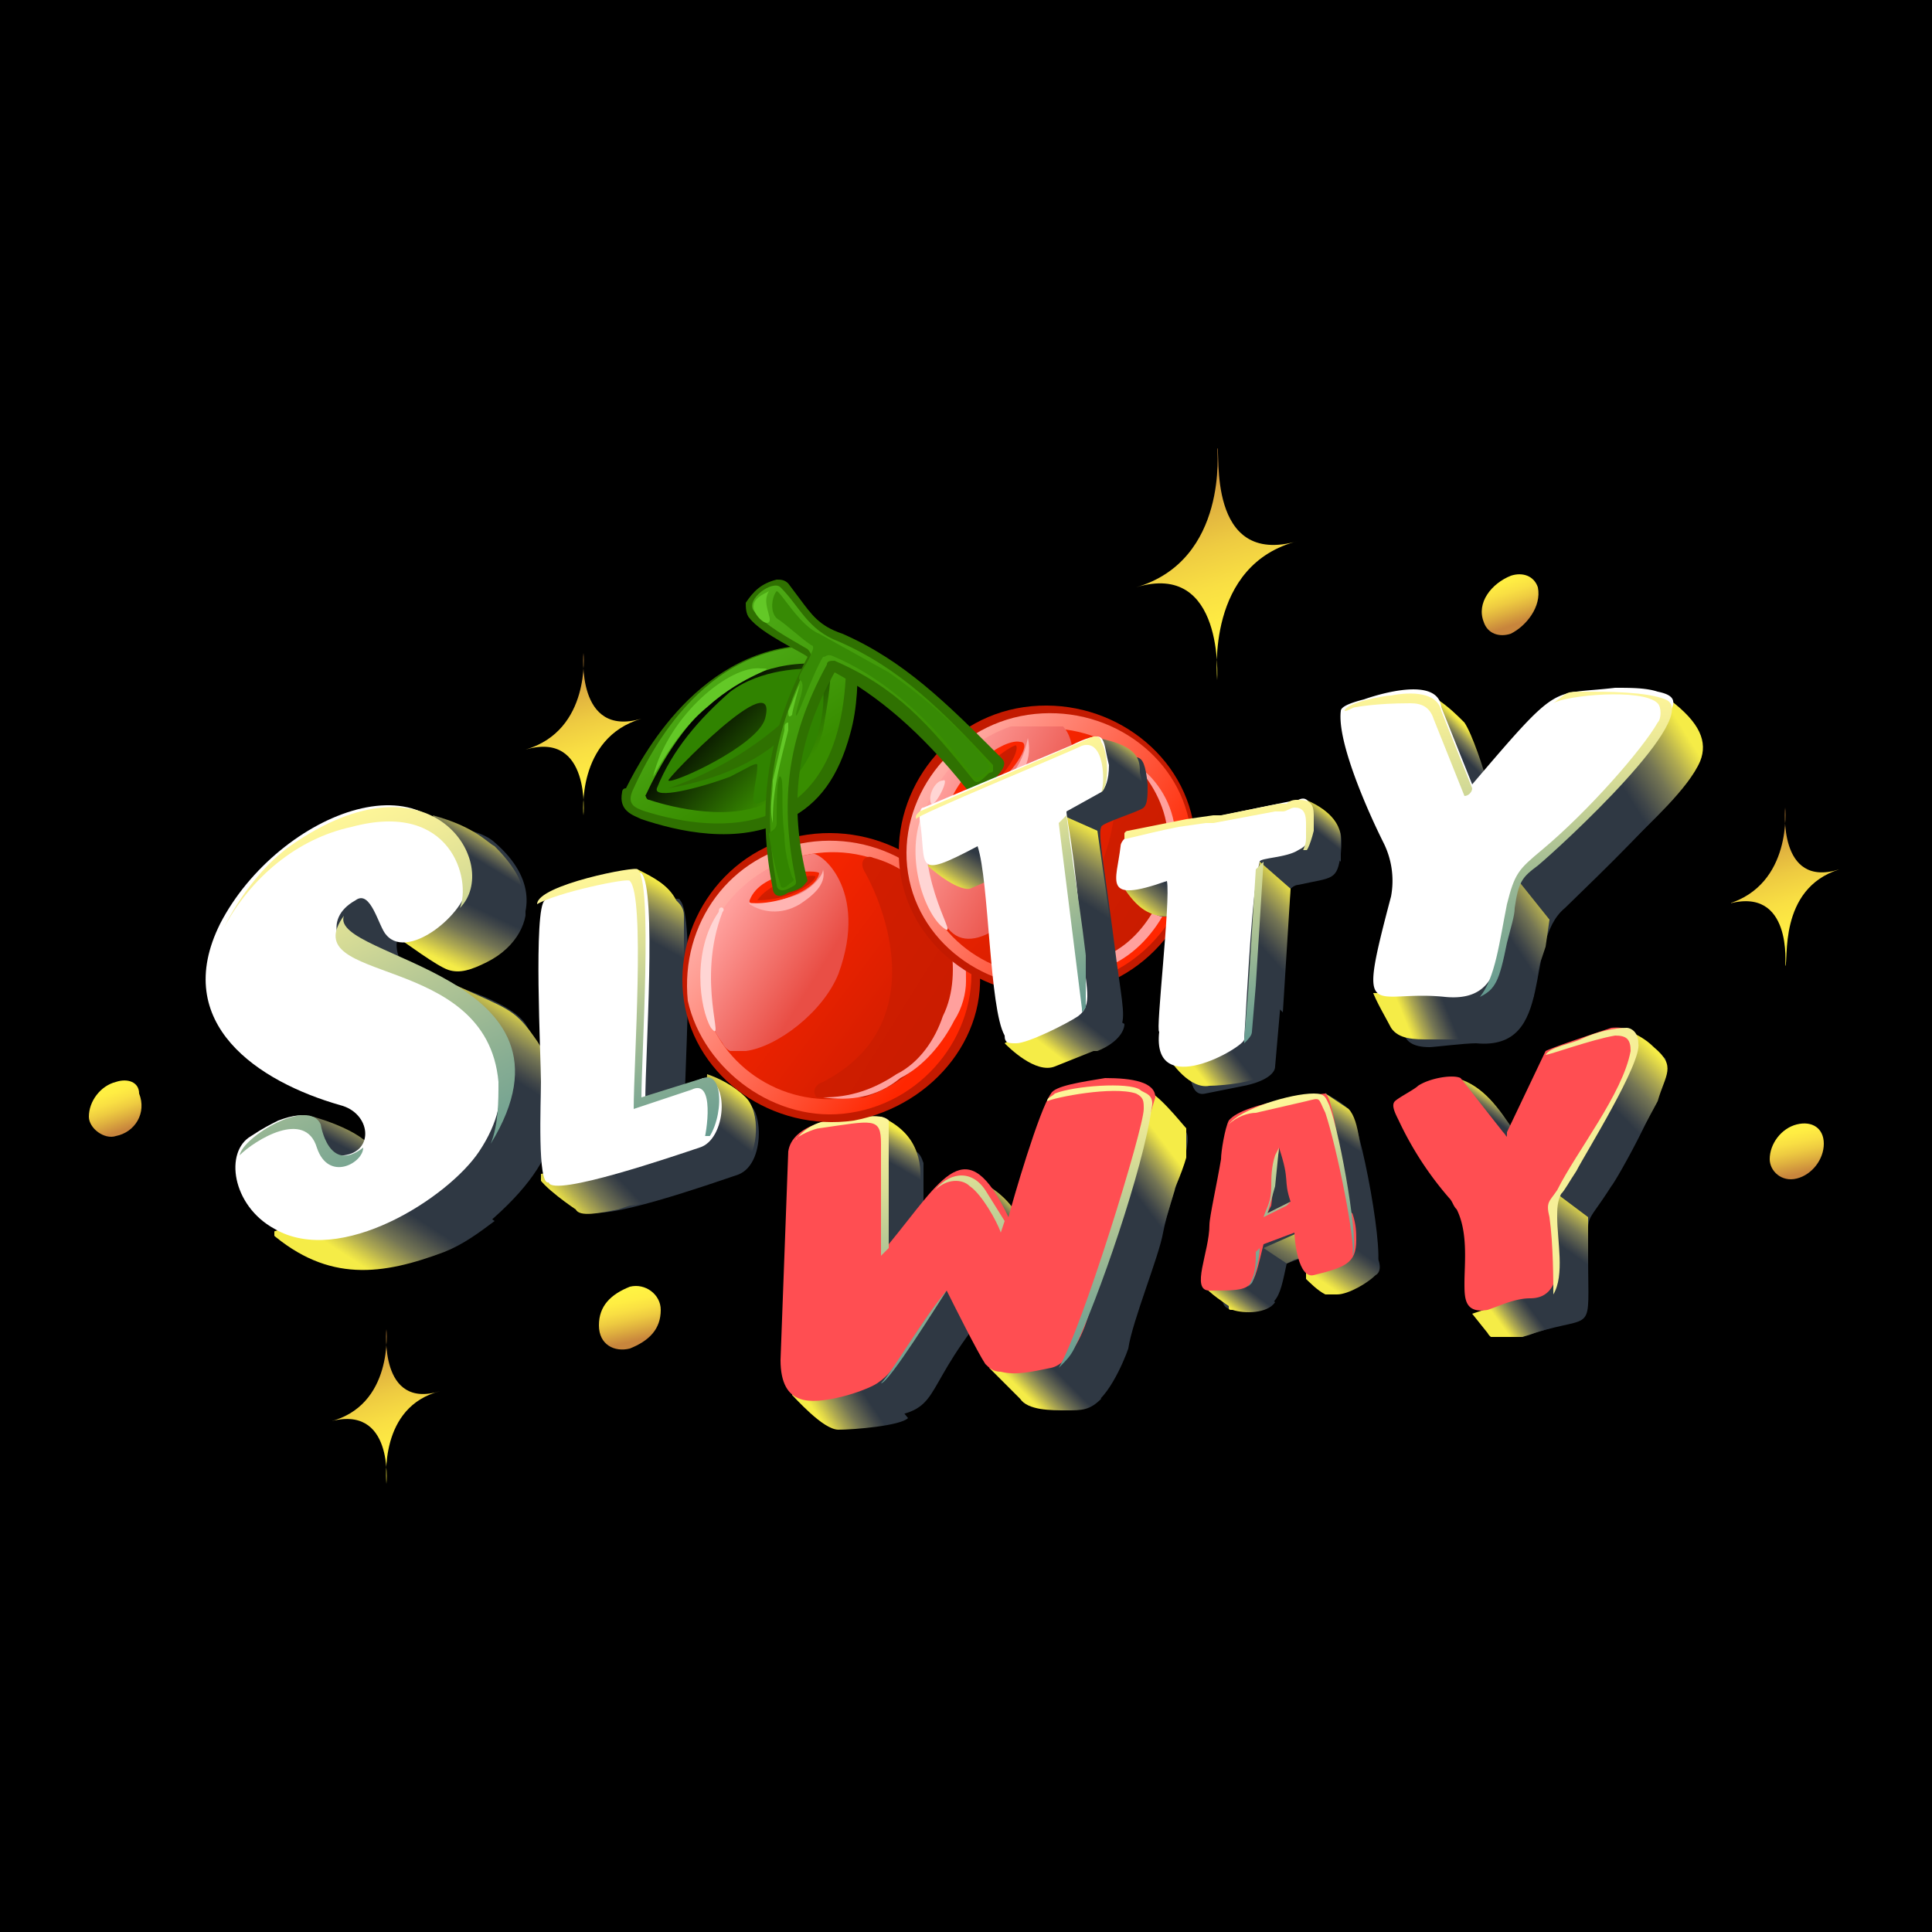 <svg xmlns="http://www.w3.org/2000/svg" xmlns:xlink="http://www.w3.org/1999/xlink" viewBox="0 0 50 50" xmlns:v="https://znaki.fm"><clipPath id="A"><path d="m15.1 16.9s-.2 2.2 1.5 1.7c-1.7.5-1.5 2.5-1.5 2.5s.2-2.2-1.5-1.7c1.7-.5 1.5-2.5 1.5-2.5"/></clipPath><linearGradient id="B" gradientUnits="userSpaceOnUse"><stop offset="0" stop-color="#fff343"/><stop offset=".19" stop-color="#ffed43"/><stop offset=".38" stop-color="#f9df43"/><stop offset=".56" stop-color="#eecb41"/><stop offset=".74" stop-color="#dfb03f"/><stop offset=".92" stop-color="#cf923d"/><stop offset="1" stop-color="#c8853c"/></linearGradient><linearGradient id="C" x1="15.674" x2="14.55" xlink:href="#B" y1="20.869" y2="16.934"/><clipPath id="D"><path d="m8.1 28.9s1.5.4 1.6 1c0 0-.7.6-1.2.3-.6-.4-.4-1.3-.4-1.3"/></clipPath><linearGradient id="E" gradientUnits="userSpaceOnUse"><stop offset="0" stop-color="#f5ec47"/><stop offset=".11" stop-color="#ded549"/><stop offset=".3" stop-color="#aea951"/><stop offset=".56" stop-color="#747554"/><stop offset=".87" stop-color="#414749"/><stop offset="1" stop-color="#2f3843"/></linearGradient><linearGradient id="F" x1="9.195" x2="8.805" xlink:href="#E" y1="28.902" y2="29.647"/><clipPath id="G"><path d="m11.2 21.1c1.1.3 1.4.7 1.6.8.5.5.7.9.7 1.1l-1.9-.9z"/></clipPath><linearGradient id="H" x1="12.696" x2="12.274" xlink:href="#E" y1="21.505" y2="22.208"/><clipPath id="I"><path d="m12 22.7 1.6.6c.1.5-.2 1.2-1 1.6-.4.2-.7.3-1 .2s-1.1-.7-1.4-.9z"/></clipPath><linearGradient id="J" x1="11.46" x2="12.151" xlink:href="#E" y1="24.873" y2="23.407"/><clipPath id="K"><path d="m11.8 25.5c1.3.6 1.5.6 2 1.3.6.8.8 1.9.6 2.8l-1.8-1.2z"/></clipPath><linearGradient id="L" x1="13.959" x2="13.055" xlink:href="#E" y1="26.335" y2="27.796"/><clipPath id="M"><path d="m11.3 30.5 1.5 1.1c-.4.3-.8.6-1.3.8-1.6.6-3 .8-4.5-.5z"/></clipPath><linearGradient id="N" x1="9.354" x2="10.338" xlink:href="#E" y1="32.752" y2="31.224"/><clipPath id="O"><path d="m9.1 21.4c2.6-.7 3.1 1.4 2.8 2.1 1.1-1.1-.7-4.2-4.4-1.6-1.1.8-1.7 2.1-1.7 2.1.7-1.3 1.9-2.3 3.3-2.6"/></clipPath><linearGradient id="P" gradientUnits="userSpaceOnUse"><stop offset="0" stop-color="#fff798"/><stop offset=".1" stop-color="#f6ef98"/><stop offset=".28" stop-color="#dade96"/><stop offset=".49" stop-color="#b3c695"/><stop offset=".75" stop-color="#87ad93"/><stop offset="1" stop-color="#639990"/></linearGradient><linearGradient id="Q" x1="9.075" x2="13.328" xlink:href="#P" y1="20.953" y2="30.04"/><clipPath id="R"><path d="m8.2 29.7c.3.9 1.2.4 1.2 0-.9.7-1.1-.6-1.1-.6-.3-.7-2 .3-2.1.8.4-.4 1.7-1.2 2-.2"/></clipPath><linearGradient id="S" x1="4.76" x2="8.978" xlink:href="#P" y1="23.165" y2="31.932"/><clipPath id="T"><path d="m8.9 23.7c-1.3 1.8 3.7.9 4 4.3 0 .5 0 1.1-.2 1.6 2.7-4.4-4.2-4.8-3.8-5.9"/></clipPath><linearGradient id="U" x1="8.778" x2="13.196" xlink:href="#P" y1="20.996" y2="30.23"/><clipPath id="V"><path d="m32.3 33.2.7.5c-.2.3-.8.3-1.1.2-.1 0-.1 0-.1-.1 0 0-.6-.4-.6-.5z"/></clipPath><linearGradient id="W" x1="31.845" x2="32.252" xlink:href="#E" y1="33.87" y2="33.326"/><clipPath id="X"><path d="m34.1 32.4s-.2.1-.6.2l-.2.1-.6-.4.9-.4z"/></clipPath><linearGradient id="Y" x1="33.718" x2="33.015" xlink:href="#E" y1="31.726" y2="32.992"/><clipPath id="Z"><path d="M35 32.1l.5.3c.2.1.3.5.1.6-.2.2-.7.5-1 .5h-.3c-.2-.1-.4-.3-.6-.5z"/></clipPath><linearGradient id="a" x1="34.422" x2="35.106" xlink:href="#E" y1="33.311" y2="32.326"/><clipPath id="b"><path d="M34.3 28.3l.6.4c.3.3.3 1.2.4 1.6l-.9-.1z"/></clipPath><linearGradient id="c" x1="35.148" x2="34.694" xlink:href="#E" y1="28.779" y2="29.494"/><clipPath id="d"><path d="M33.4 31.1l-.6.3.2-.7.1-1-.1.2c-.1.3-.1.6-.1.8 0 .4-.1.5-.2.8l.6-.3z"/></clipPath><linearGradient id="e" x1="32.452" x2="33.681" xlink:href="#P" y1="28.413" y2="33.161"/><clipPath id="f"><path d="M32.3 33.3l.1-.1c.1-.2.2-.7.2-.9l-.1.1c0 .3 0 .6-.2.9"/></clipPath><linearGradient id="g" x1="31.39" x2="32.655" xlink:href="#P" y1="28.3" y2="33.361"/><clipPath id="h"><path d="m32.5 28.8 1.3-.3c.4-.1.3-.1.5.3.3.9.8 3.4.7 3.7.2-.2-.3-3.1-.6-3.9-.1-.2-.1-.3-.4-.3-.6 0-1.9.4-2.2.8.2-.2.5-.3.7-.3"/></clipPath><linearGradient id="i" x1="33.003" x2="34.224" xlink:href="#P" y1="28.47" y2="32.793"/><clipPath id="j"><path d="m16.5 22.5c.4.2.8.4 1 .8.1.1.2.2.2.4v1.6l-1.3-.7z"/></clipPath><linearGradient id="k" x1="17.474" x2="16.772" xlink:href="#E" y1="23.046" y2="24.311"/><clipPath id="l"><path d="m18.2 29.3.1-1.5c.3.1.7.3 1 .6.4.4.3 1.4 0 1.7z"/></clipPath><linearGradient id="m" x1="19.409" x2="18.753" xlink:href="#E" y1="28.441" y2="29.277"/><clipPath id="n"><path d="m16 30 1 1c-.2.1-.5.2-.7.2l-.3.1c-.5.1-1 .2-1.1 0 0 0-.9-.6-1-.9z"/></clipPath><linearGradient id="o" x1="14.76" x2="15.884" xlink:href="#E" y1="31.433" y2="30.354"/><clipPath id="p"><path d="M18.2 27.9l-1.6.5c0-1.1.3-5.6-.1-5.9 0-.1-2.6.4-2.6.9.5-.3 2.4-.7 2.4-.6.4.4.1 4.7.1 5.9l1.5-.5c.6-.3.4 1.1.3 1.4.5-.4.6-1.9 0-1.7"/></clipPath><linearGradient id="q" x1="15.515" x2="17.355" xlink:href="#P" y1="22.581" y2="29.815"/><clipPath id="r"><path d="m22.8 28.9c.9.4 1.1 1.1 1 1.9l-1-.6z"/></clipPath><linearGradient id="s" x1="23.619" x2="23.202" xlink:href="#E" y1="29.461" y2="30.189"/><clipPath id="t"><path d="m25.2 30.5c.5.2 1 .6 1.2 1.1l-.4.1z"/></clipPath><linearGradient id="u" x1="26.045" x2="25.609" xlink:href="#E" y1="30.861" y2="31.277"/><clipPath id="v"><path d="m29.6 28.2c.3 0 1 .9 1.1 1s.1.2.1.4c-.2.8-.4 1.1-.4 1.2l-.3 1-1.1-1.1z"/></clipPath><linearGradient id="w" x1="30.188" x2="29.079" xlink:href="#E" y1="29.663" y2="30.506"/><clipPath id="x"><path d="m22.6 35.6.9 1.1c-.2.2-1.4.3-1.8.3s-1.1-.8-1.3-1z"/></clipPath><linearGradient id="y" x1="21.28" x2="22.369" xlink:href="#E" y1="36.813" y2="36.074"/><clipPath id="z"><path d="m27.5 35.2 1 1c-.3.3-.5.3-.9.3s-1 0-1.2-.3l-.8-.8z"/></clipPath><linearGradient id="AA" x1="26.622" x2="27.326" xlink:href="#E" y1="36.184" y2="35.478"/><clipPath id="AB"><path d="m25.9 31.9.1-.3-.5-.8c-.4-.6-1-.4-1.3 0 .3-.3.7-.3.9-.1.3.2.7.9.8 1.2"/></clipPath><linearGradient id="AC" x1="24.852" x2="25.683" xlink:href="#P" y1="28.441" y2="35.871"/><clipPath id="AD"><path d="m22.8 35.8c.2 0 1.5-2.1 1.7-2.4-.6.7-1.4 2.1-1.7 2.4z"/></clipPath><linearGradient id="AE" x1="22.738" x2="23.841" xlink:href="#P" y1="28.055" y2="35.937"/><clipPath id="AF"><path d="m27.3 28.3c-.1.1-.2.1-.2.2.2-.1 1.7-.4 2.3-.2.2.1.2.2.2.4 0 .5-1.6 5.7-2.2 6.7.2-.2.3-.3.4-.5.6-1.2 1.8-4.7 2-6.2.1-.4-.2-.4-.3-.5-.3-.2-1.7-.1-2.2.1"/></clipPath><linearGradient id="AG" x1="28.007" x2="28.991" xlink:href="#P" y1="28.051" y2="35.216"/><clipPath id="AH"><path d="m21.2 29.2c1.4-.2 1.6-.3 1.6.4v2.9l.2-.2.1-3c0-.6-.6-.4-1.6-.3-.3 0-.7.2-.9.5 0-.1.5-.3.6-.3"/></clipPath><linearGradient id="AI" x1="21.6" x2="22.438" xlink:href="#P" y1="28.907" y2="36.061"/><clipPath id="AJ"><path d="m40.3 30.9.8.6v.6.3.6c0 .1.1.1.1.2l-1-.7z"/></clipPath><linearGradient id="AK" x1="41.13" x2="40.428" xlink:href="#E" y1="31.286" y2="32.27"/><clipPath id="AL"><path d="m37.7 27.9c.7.2 1.1.8 1.5 1.4l-.3.2z"/></clipPath><linearGradient id="AM" x1="38.655" x2="38.374" xlink:href="#E" y1="28.392" y2="28.806"/><clipPath id="AN"><path d="m42.2 26.7c.2.1.4.2.6.4.6.5.3.7.1 1.4l-.7 1.3-1-.7z"/></clipPath><linearGradient id="AO" x1="43.065" x2="41.792" xlink:href="#E" y1="27.45" y2="28.716"/><clipPath id="AP"><path d="m39.6 33.5.8.8c-.1 0-1 .3-1.3.4-.2 0-.5 0-.6-.2l-.4-.5z"/></clipPath><linearGradient id="AQ" x1="38.882" x2="39.578" xlink:href="#E" y1="34.331" y2="33.813"/><clipPath id="AR"><path d="m21.9 16.8c.1 5.5-3.9 4.6-5.2 4.2-.3-.1-.5-.2-.3-.6.5-1.1 2.1-4.2 5.5-3.6z"/></clipPath><linearGradient id="AS" gradientUnits="userSpaceOnUse"><stop offset="0" stop-color="#388d00"/><stop offset="1" stop-color="#4ca915"/></linearGradient><linearGradient id="AT" x1="19.71" x2="18.094" xlink:href="#AS" y1="20.21" y2="17.799"/><clipPath id="AU"><path d="m16.8 20.7c.6.2 2.2.6 3.2 0 .6-.3 1.1-1 1.3-1.8.1-.6.2-1.1.2-1.7-2.6-.3-4 1.7-4.8 3.4 0-.1 0 .1.1.1"/></clipPath><linearGradient id="AV" gradientUnits="userSpaceOnUse" x1="20.38" x2="18.278" y1="20.228" y2="18.267"><stop offset="0" stop-color="#388d00"/><stop offset="1"/></linearGradient><clipPath id="AW"><path d="m22 28.8c2-.3 3.4-2.2 3.1-4.1s-2.2-3.2-4.2-2.9-3.3 2.1-3.1 4.1c.4 1.8 2.3 3.2 4.2 2.9z"/></clipPath><linearGradient id="AX" gradientUnits="userSpaceOnUse"><stop offset="0" stop-color="#ff2600"/><stop offset="1" stop-color="#ffada6"/></linearGradient><linearGradient id="AY" x1="24.043" x2="18.786" xlink:href="#AX" y1="27.204" y2="23.159"/><clipPath id="AZ"><path d="m22 28.4c-1.8.3-3.5-.9-3.8-2.6s1-3.4 2.8-3.7 3.5.9 3.8 2.6c.2 1.7-1 3.4-2.8 3.7"/></clipPath><linearGradient id="Aa" gradientUnits="userSpaceOnUse"><stop offset="0" stop-color="#d01d00"/><stop offset="1" stop-color="#ff2600"/></linearGradient><linearGradient id="Ab" x1="23.783" x2="19.066" xlink:href="#Aa" y1="26.943" y2="23.422"/><clipPath id="Ac"><path d="m19.6 23.3c.9 0 1.5-.5 1.5-.6.1-.1-1.1 0-1.5.6"/></clipPath><linearGradient id="Ad" gradientUnits="userSpaceOnUse"><stop offset="0" stop-color="#ca1c00"/><stop offset="1" stop-color="#d41e00"/></linearGradient><linearGradient id="Ae" x1="20.507" x2="20.239" xlink:href="#Ad" y1="23.075" y2="22.705"/><clipPath id="Af"><path d="m19.4 23.3c.3-.8 1.8-.8 1.8-.7-.1.6-1.9 1-1.8.7m1.6-1.2c-1.8.3-3.1 1.9-2.8 3.7.1.4.2.8.5 1.2.1.2.3.3.6.2.8-.1 2-1 2.4-2 .8-2.2-.5-3.2-.7-3.1z"/></clipPath><linearGradient id="Ag" gradientUnits="userSpaceOnUse"><stop offset="0" stop-color="#e94e45"/><stop offset="1" stop-color="#ffa09d"/></linearGradient><linearGradient id="Ah" x1="21.157" x2="18.715" xlink:href="#Ag" y1="25.229" y2="23.702"/><clipPath id="Ai"><path d="m24.8 24.7c-.2-1.2-1.1-2.2-2.2-2.5-.2-.1-.4.1-.2.4.6 1.1 1.6 4-1.1 5.4-.3.1-.3.4 0 .5h.7c1.8-.4 3-2 2.8-3.8"/></clipPath><linearGradient id="Aj" x1="24.629" x2="20.603" xlink:href="#Ad" y1="26.308" y2="23.799"/><clipPath id="Ak"><path d="m27.7 25.5c2-.3 3.4-2.2 3.1-4.1s-2.2-3.2-4.2-2.9-3.4 2.2-3.1 4.1 2.2 3.2 4.2 2.9"/></clipPath><linearGradient id="Al" x1="29.839" x2="24.201" xlink:href="#AX" y1="23.784" y2="20.13"/><clipPath id="Am"><path d="m27.6 25.2c-1.8.3-3.5-.9-3.8-2.6s1-3.4 2.8-3.7 3.5.9 3.8 2.6-1 3.4-2.8 3.7z"/></clipPath><linearGradient id="An" x1="29.043" x2="24.981" xlink:href="#Aa" y1="24.067" y2="19.765"/><clipPath id="Ao"><path d="m24.8 20.8c1-.3 1.6-1.3 1.5-1.5 0-.1-1.1.6-1.5 1.5z"/></clipPath><linearGradient id="Ap" x1="25.815" x2="25.263" xlink:href="#Ad" y1="20.135" y2="19.877"/><clipPath id="Aq"><path d="M24.5 21c.3-1.1 1.5-1.9 1.9-1.8.5 0-.8 1.7-1.9 1.8zm-.7 1.5c.1.6.4 1.2.8 1.6.7.7 2.1-.6 2.7-2s.7-3.3 0-3.4h-.8c-1.7.4-3 2.1-2.7 3.8z"/></clipPath><linearGradient id="Ar" x1="26.911" x2="23.991" xlink:href="#Ag" y1="22.429" y2="20.889"/><clipPath id="As"><path d="m26.7 24.9c-.1.1-.1.2 0 .3h.8c1.8-.3 3.1-1.9 2.8-3.7-.1-.7-.5-1.4-1.1-1.9-.3-.2-.5 0-.4.3.2.8.1 3-2.1 5z"/></clipPath><linearGradient id="At" x1="30.051" x2="27.175" xlink:href="#Ad" y1="23.187" y2="21.407"/><clipPath id="Au"><path d="m25.7 19.8c-1.3-1.4-2.4-2.5-4-3.2-.8-.3-1-.9-1.5-1.4-.2-.2-.9.3-.7.6.3.4.9.7 1.4 1 .1.1.1.2.1.2-1 1.9-1.3 3.8-.9 5.9 0 .1.1.2.3.1s.2-.1.2-.2c-.4-1.9-.3-3.6.8-5.6 0-.1.1-.1.2-.1 1.6.7 2.4 1.6 3.6 3.1.1.1.2 0 .4-.2.1-0 .2-.1.1-.2"/></clipPath><linearGradient id="Av" x1="23.791" x2="19.327" xlink:href="#AS" y1="20.437" y2="15.776"/><clipPath id="Aw"><path d="m25.8 22.7-.7.3s-.3.1-1.1-.6l1.3-.6z"/></clipPath><linearGradient id="Ax" x1="24.633" x2="25.195" xlink:href="#E" y1="22.94" y2="22.053"/><clipPath id="Ay"><path d="m27.5 21.1.9.4.5 3.5-1.2-.7z"/></clipPath><linearGradient id="Az" x1="28.962" x2="28.007" xlink:href="#E" y1="21.826" y2="23.343"/><clipPath id="BA"><path d="m28.4 19.1c1.1.2 1.1.6 1.1.9l.1.4-1.1-.5z"/></clipPath><linearGradient id="BB" x1="29.382" x2="28.96" xlink:href="#E" y1="19.242" y2="19.804"/><clipPath id="BC"><path d="M27.9 25.8l1.2.7c0 .2-.2.5-.7.7h-.1l-1 .4c-.5.2-1.2-.5-1.3-.6z"/></clipPath><linearGradient id="BD" x1="27.188" x2="27.886" xlink:href="#E" y1="27.185" y2="26.286"/><clipPath id="BE"><path d="m28.2 19.1c-.2.1-4.4 1.9-4.4 1.9-.1.1-.1.1-.1.2 0-.1 3.9-1.7 4.3-1.9.6-.2.6 1 .5 1.2.2-.1.2-1 0-1.3 0-.1-.1-.2-.3-.1"/></clipPath><linearGradient id="BF" x1="26.148" x2="28.675" xlink:href="#P" y1="19.856" y2="25.947"/><clipPath id="BG"><path d="m27.4 21.3.6 4.8v.1c.1-.1.2-.3.2-.4-.1-1.5-.4-3.1-.6-4.7z"/></clipPath><linearGradient id="BH" x1="26.202" x2="28.68" xlink:href="#P" y1="19.827" y2="25.91"/><clipPath id="BI"><path d="m39.3 22.8.8 1-.1.7-.1.3c-.1.2-.1.5-.2.7v.3l-1-1.3z"/></clipPath><linearGradient id="BJ" x1="40.435" x2="39.17" xlink:href="#E" y1="23.578" y2="24.421"/><clipPath id="BK"><path d="m37.2 18.1c.3.2.5.4.7.6.2.3.5 1.2.6 1.6l-.4.1z"/></clipPath><linearGradient id="BL" x1="38.128" x2="37.706" xlink:href="#E" y1="19.009" y2="19.431"/><clipPath id="BM"><path d="m43.2 18.1c.8.6 1 1.1.8 1.6-.3.7-1.3 1.6-1.9 2.2l-1-1.2z"/></clipPath><linearGradient id="BN" x1="43.792" x2="41.988" xlink:href="#E" y1="19.236" y2="20.365"/><clipPath id="BO"><path d="M37.6 25.7l.8 1.2H37c-.4 0-.8 0-1-.3-.1-.2-.4-.7-.5-1z"/></clipPath><linearGradient id="BP" x1="36.423" x2="37.453" xlink:href="#E" y1="26.556" y2="26.132"/><clipPath id="BQ"><path d="m36.5 18.2c.3 0 .5.1.6.4l.8 2c.1 0 .2-.1.2-.2l-.8-2c-.1-.5-.8-.5-1.3-.4-.2 0-1.2.2-1.2.4.1 0 .2-.1.3-.1 0 0 .5-.1 1.4-.1"/></clipPath><linearGradient id="BR" x1="36.452" x2="36.592" xlink:href="#P" y1="17.759" y2="25.967"/><clipPath id="BS"><path d="m42.9 18.2c-.4-.4-2.4-.2-2.7 0 .4-.3.3-.3.8-.3.6 0 1.6 0 2.1.2 1 .4-2.7 3.8-3.3 4.3-.4.3-.5.4-.6 1.1 0 .2-.1.5-.2.9-.2 1-.3 1.2-.7 1.4.4-.5.5-1.4.7-2.4.2-.8.3-.9.9-1.4 1.2-1 2.6-2.6 3-3.3.1-.1.1-.4 0-.5"/></clipPath><linearGradient id="BT" x1="41.163" x2="41.163" xlink:href="#P" y1="17.747" y2="25.792"/><clipPath id="BU"><path d="m30.8 23.6c-.4.1-.7.2-1.1 0-.2-.1-.4-.3-.6-.6l1.3-.2z"/></clipPath><linearGradient id="BV" x1="29.616" x2="30.199" xlink:href="#E" y1="23.636" y2="22.88"/><clipPath id="BW"><path d="m32.6 22.3.8.7-.2 3.2-.9-.9z"/></clipPath><linearGradient id="BX" x1="33.862" x2="32.597" xlink:href="#E" y1="23.327" y2="24.451"/><clipPath id="BY"><path d="m33.8 20.7c.7.3.9.7.9 1v.6l-.9-.8z"/></clipPath><linearGradient id="BZ" x1="34.549" x2="34.175" xlink:href="#E" y1="21.119" y2="21.595"/><clipPath id="Ba"><path d="m32.1 26.7.9.8c0 .5-1.4.6-1.7.6-.5.1-1-.6-1.1-.8z"/></clipPath><linearGradient id="Bb" x1="31.118" x2="31.944" xlink:href="#E" y1="27.904" y2="27.262"/><clipPath id="Bc"><path d="M33.6 20.7c-.1 0-.2 0-.3.1h-.2l-1.5.3h-.2l-.7.1-1.5.3c-.1 0-.1.1-.2.2s.5-.1 1.5-.3l.7-.1h.2L33 21h.2c.1 0 .2-.1.3-.1.2 0 .3.1.3.4v.4c0 .2-.1.3-.1.4.1 0 .2-.2.3-.6v-.4c0-.3-.1-.4-.4-.4z"/></clipPath><linearGradient id="Bd" x1="31.499" x2="32.616" xlink:href="#P" y1="21.008" y2="26.729"/><clipPath id="Be"><path d="m32.5 22.5-.2 3.2-.1 1.2v.1c.1-.1.2-.2.2-.3l.1-1.2.2-3.2z"/></clipPath><linearGradient id="Bf" x1="31.653" x2="32.778" xlink:href="#P" y1="20.891" y2="26.919"/><clipPath id="Bg"><path d="m17.1 33.9c0 .5-.3.8-.8 1-.4.1-.8-.1-.8-.6s.3-.8.8-1c.4-.1.8.2.8.6"/></clipPath><linearGradient id="Bh" x1="16.143" x2="16.425" xlink:href="#B" y1="33.443" y2="34.71"/><clipPath id="Bi"><path d="m3 29.4c-.3.1-.7-.2-.7-.5 0-.4.3-.8.7-.9.3-.1.6 0 .6.3.2.5-.1 1-.6 1.1"/></clipPath><linearGradient id="Bj" x1="2.808" x2="3.225" xlink:href="#B" y1="28.073" y2="29.233"/><clipPath id="Bk"><path d="m47.2 29.6c0 .4-.3.8-.7.9s-.7-.2-.7-.5c0-.4.3-.8.7-.9s.7.1.7.5"/></clipPath><linearGradient id="Bl" x1="46.36" x2="46.638" xlink:href="#B" y1="29.081" y2="30.369"/><clipPath id="Bm"><path d="m39.1 16.4c-.3.1-.6 0-.7-.3-.2-.5.2-1 .7-1.2.3-.1.6 0 .7.3.1.5-.3 1-.7 1.2"/></clipPath><linearGradient id="Bn" x1="38.798" x2="39.22" xlink:href="#B" y1="14.871" y2="16.158"/><clipPath id="Bo"><path d="m31.5 11.6c.1 0-.3 3.1 2.1 2.4-2.4.6-2.1 3.5-2.1 3.6 0 0 .2-3.1-2.1-2.4 2.4-.7 2.1-3.6 2.1-3.6"/></clipPath><linearGradient id="Bp" x1="32.272" x2="30.692" xlink:href="#B" y1="17.213" y2="11.687"/><clipPath id="Bq"><path d="m46.2 20.9s-.2 2.1 1.4 1.6c-1.6.5-1.3 2.4-1.4 2.5 0 0 .2-2.1-1.5-1.6 1.7-.5 1.5-2.5 1.5-2.5"/></clipPath><linearGradient id="Br" x1="46.716" x2="45.645" xlink:href="#B" y1="24.753" y2="21.003"/><clipPath id="Bs"><path d="m10 34.4s-.2 2.1 1.4 1.6c-1.6.4-1.4 2.3-1.4 2.4 0 0 .2-2.1-1.5-1.6 1.7-.4 1.5-2.4 1.5-2.4"/></clipPath><linearGradient id="Bt" x1="10.511" x2="9.44" xlink:href="#B" y1="38.196" y2="34.447"/><path d="M0 0h50v50H0z" fill-rule="evenodd"/><path clip-path="url(#A)" d="m13.6 16.8h3v4.3h-3z" fill="url(#C)"/><path d="m10.2 32.7c-2.2.4-3.8-2.1-1.4-3.1 1.5-.6.6 1.3 1.9.8 3.2-1.1-3.3-2.9-3.5-4.2-.7-4.7 4.5-5.4 5.6-4.4 2.2 1.9-.6 3.8-1.3 3-.3-.4-.4-1.1-.8-1-.7.3-.5 1.3.2 1.5.6.1 2.3.6 2.7 1.2 1.2 1.9 1.1 3.3-.8 5-1.2 1.1-2.2 1-2.6 1.2" fill="#2f3843"/><path clip-path="url(#D)" d="M7.9 28.9h1.8v1.5H7.9z" fill="url(#F)"/><path clip-path="url(#G)" d="M11.2 21.1h2.3V23h-2.3z" fill="url(#H)"/><path clip-path="url(#I)" d="m10.1 22.7h3.5v2.5h-3.5z" fill="url(#J)"/><path clip-path="url(#K)" d="m11.8 25.5h2.8v4.1h-2.8z" fill="url(#L)"/><path clip-path="url(#M)" d="M7.1 30.5h5.7v2.7H7.1z" fill="url(#N)"/><path d="m7.1 31.8c-1.1-.6-1.3-2-.6-2.4.3-.2.5-.3.7-.4 1.6-.6.6 1 1.7.9.8-.1.7-1.1-.1-1.3-2.1-.6-4.4-2.1-3.1-4.7 1.5-2.9 5.8-4.6 6.4-1.1.1.7-1.5 2.1-2.1 1.4-.2-.2-.4-1.2-.8-.9-.9.5-.4 1.4.2 1.5s2.5.9 2.7 1.2c.8 1.1 1.3 2.3.3 3.8-.8 1.2-3.6 3-5.3 2" fill="#fff"/><path clip-path="url(#O)" d="M5.8 19.3H13V24H5.8z" fill="url(#Q)"/><path clip-path="url(#R)" d="M6.2 28.4h3.2v2.2H6.2z" fill="url(#S)"/><path clip-path="url(#T)" d="M7.6 23.7h7.8v5.9H7.6z" fill="url(#U)"/><path d="M34.2 32.9c-.1-.2-.1-.3-.1-.5l-.8.3c-.2.9-.2 1.3-1.4 1.2-.6-.1 0-.9.1-1.7l.2-.9c.1-.4.2-1.6.2-1.6 0-.6.9-.6 1.7-.9.5-.2.2-.6.2-.5 0 0 .4.2.6.4.3.3 1 4 .7 4.2-.1.1-1.2.9-1.3.4 0-.2-.1-.3-.1-.4" fill="#2f3843"/><path clip-path="url(#V)" d="M31.1 33.2H33v.8h-1.9z" fill="url(#W)"/><path clip-path="url(#X)" d="m32.7 31.9h1.4v.8h-1.4z" fill="url(#Y)"/><path clip-path="url(#Z)" d="m33.8 32.1h2v1.4h-2z" fill="url(#a)"/><path clip-path="url(#b)" d="m34.3 28.3h1.1v2h-1.1z" fill="url(#c)"/><path d="M32.9 31.2l-.1.2.6-.3c-.2-.6 0-.5-.3-1.4 0 .2-.1.4-.1.6l-.1.9m1.4-2.9c.3.2.5 3.1.7 3.1.1.3.1.5.1.7 0 .6-.3.7-1.1.9-.4.1-.5-.9-.5-1.1l-.8.3c-.3 1.2-.2 1.2-1.4 1.2-.5 0 0-1 0-1.7 0-.2.2-1.1.3-1.7 0-.2.1-.8.2-1 .4-.5 2.5-.7 2.5-.7z" fill="#ff4e52"/><path clip-path="url(#d)" d="m32.7 29.7h.7v1.8h-.7z" fill="url(#e)"/><path clip-path="url(#f)" d="m32.3 32.3h.3v1h-.3z" fill="url(#g)"/><path clip-path="url(#h)" d="m31.8 28.3h3.4v4.2h-3.4z" fill="url(#i)"/><path d="M19.2 28.6c.5-.3.7 1.5-.1 1.8-.6.2-3.7 1.3-3.9.9-.3.1-.2-2.1-.2-2.6v-3.5c0-1.5-.2-1.3 1.5-1.7.7-.2 1.1-.3 1.1-.2.4.4.1 4.7.1 5.9z" fill="#2f3843"/><path clip-path="url(#j)" d="m16.4 22.5h1.3v2.7h-1.3z" fill="url(#k)"/><path clip-path="url(#l)" d="m18.2 27.8h1.5v2.3h-1.5z" fill="url(#m)"/><path clip-path="url(#n)" d="m14 30h3v1.5h-3z" fill="url(#o)"/><path d="m18.2 27.9c.7 0 .6 1.6-.1 1.8-.6.2-3.8 1.3-3.9.9-.3.1-.2-2.1-.2-2.6 0-.6-.2-4.5.1-4.7.3-.3 2.5-.8 2.5-.7.4.4.1 4.7.1 5.9z" fill="#fff"/><path clip-path="url(#p)" d="m13.9 22.4h4.9v7h-4.9z" fill="url(#q)"/><path d="M27.6 36.3c-1.3.2-1.1 0-1.7-1.3-.2-.3-.3-.6-.5-.9-1.6 2-1 2.4-2.6 2.6l-1 .3c-.4 0-.5-.3-.5-.6-.1-1.8-.2-4.1 0-5.8.1-.6.4-.6 1.9-.8.5-.1.6 0 .7.3v2.3.8c1.4-1.7 2-3 3.1-.7l1.1-3.1c.4-.4 2.3-.5 2.6-.1.2.3-.4 1.6-.6 2.6-.1.6-.8 2.3-.9 3-.1.3-.6 1.5-1.1 1.5-.3 0-.4 0-.5-.1" fill="#2f3843"/><path clip-path="url(#r)" d="m22.8 28.9h1.1v1.9h-1.1z" fill="url(#s)"/><path clip-path="url(#t)" d="m25.2 30.5h1.2v1.2h-1.2z" fill="url(#u)"/><path clip-path="url(#v)" d="m28.8 28.2h1.9v3.6h-1.9z" fill="url(#w)"/><path clip-path="url(#x)" d="M20.5 35.6h3V37h-3z" fill="url(#y)"/><path clip-path="url(#z)" d="m25.6 35.2h2.9v1.3h-2.9z" fill="url(#AA)"/><path d="M25.9 35.5c-.2 0-.3-.1-.4-.2-.2-.3-.8-1.5-1-1.9-1.1 1.4-1.2 2-1.8 2.4-.3.2-1.5.6-2 .4-.3-.1-.5-.4-.5-1l.2-5.4c.1-.7 1.2-.9 1.9-.9s.7 0 .7.6v1.9.8c1.4-1.7 2-3 3.1-.7.1-.4.8-2.8 1.1-3.2.1-.2.8-.3 1.4-.4.7 0 1.3.1 1.3.5l-1.7 5.5c-.1.5-.5 1.4-1 1.5s-.9.2-1.3.1" fill="#ff4e52"/><path clip-path="url(#AB)" d="M24.2 30.1H26v1.8h-1.8z" fill="url(#AC)"/><path clip-path="url(#AD)" d="m22.8 33.4h1.7v2.4h-1.7z" fill="url(#AE)"/><path clip-path="url(#AF)" d="m27.1 28h2.8v7.4h-2.8z" fill="url(#AG)"/><path clip-path="url(#AH)" d="M20.6 28.7H23v3.9h-2.5v-3.9z" fill="url(#AI)"/><path d="m42 27.4c.4-.1 1.1-.1 1.1 0 .2.6-1.3 3.2-1.4 3.3-.7 1.1-.6.6-.6 1.8 0 2.1.2 1.5-1.4 2-.2.1-.4.1-.4.1-.5 0-.6 0-.6-.6s.2-1.7-.4-2.3c-.7-.7-.6-.8-.9-1.2 0 0-.6-1-.6-1.2 0-.1.1-.2.4-.3 0 0 .9-.5 1.3-.5.2 0 1 1.3 1.1 1.6.1-.1 1.2-2.3 1.2-2.3.1 0 .9-.3 1.2-.4" fill="#2f3843"/><path clip-path="url(#AJ)" d="m40.1 30.9h1v2.2h-1z" fill="url(#AK)"/><path clip-path="url(#AL)" d="m37.7 27.9h1.5v1.6h-1.5z" fill="url(#AM)"/><path clip-path="url(#AN)" d="m41.2 26.7h2.2v3.1h-2.2z" fill="url(#AO)"/><path clip-path="url(#AP)" d="m38.1 33.5h2.3v1.1h-2.3z" fill="url(#AQ)"/><path d="M41.9 28.1c-.6 1.2-1.6 2.8-1.6 2.8-.2.6.5 2.7-.7 2.7-.4 0-.8.2-1.1.3-.6.1-.6-.3-.6-.7 0-.5.1-1.3-.2-1.9-.1-.1-.1-.2-.2-.3a8.65 8.65 0 0 1-1.3-2c-.1-.2-.2-.4-.1-.5s.5-.3.6-.4c.3-.2.9-.3 1.1-.2l1.1 1.4c.1.1.1.2.1 0l1-2.1c.2-.1 1.1-.4 1.7-.6 1.1-.1.5 1 .2 1.5" fill="#ff4e52"/><path d="m42.1 26.6c-.3 0-.8.1-1.2.3-.2.1-.8.2-.9.4.1 0 1.2-.4 1.8-.5.3 0 .4.1.4.4-.2 1.1-1.4 2.6-1.9 3.6-.2.3-.3.3-.2.7.1.7.1 1.7.1 2 .3-.5.1-1.4.1-2 0-.2 0-.4.1-.6.1-.1.2-.3.4-.6.2-.4 1.7-2.8 1.6-3.3 0-.3-.2-.4-.3-.4" fill="#f6ef98"/><path d="M16.1 20.5c-.1.5.3.6.5.7.9.3 2.5.7 3.8 0 .8-.4 1.3-1.1 1.6-2.2.2-.7.2-1.4.2-2.1v-.2H22h-.6c-3.1-.2-4.7 2.7-5.2 3.7-.1 0-.1.1-.1.1" fill="#2f7101"/><path clip-path="url(#AR)" d="M16.2 16.2H22v6.2h-5.8z" fill="url(#AT)"/><path clip-path="url(#AU)" d="m16.7 16.8h4.8v4.5h-4.8z" fill="url(#AV)"/><path d="m19.8 18.6c-.2.7-2.4 1.7-2.5 1.6-.1-0 2.9-3.1 2.5-1.6m1.3-1.3c-.3 0-1.4 0-2.2.6-.8.7-1.5 1.5-1.9 2.5-.1.3 1.1 0 1.9-.3.4-.2.7-.4.7-.3 0 .3-.1.6-.1.9 0 0 0 .1.1.1 1.9-.7 1.9-3.4 1.5-3.5z" fill="#308300"/><path d="m17.3 20.4c3.4-.6 3.8-2.6 3.8-2.6s-1.2 1.7-3.8 2.6" fill="#2f7101"/><path d="m22.1 29c-2.1.3-4.1-1.1-4.4-3.1s1.1-4 3.2-4.3 4.1 1.1 4.4 3.1c.4 2-1.1 3.9-3.2 4.3" fill="#c31a00"/><path clip-path="url(#AW)" d="m17.6 21.4h7.8v7.7h-7.8z" fill="url(#AY)"/><path clip-path="url(#AZ)" d="M17.9 21.8H25v6.9h-7.1z" fill="url(#Ab)"/><path clip-path="url(#Ac)" d="m19.6 22.6h1.6v.8h-1.6z" fill="url(#Ae)"/><path clip-path="url(#Af)" d="m17.9 22h4.6v5.2h-4.6z" fill="url(#Ah)"/><path clip-path="url(#Ai)" d="m21 22.1h4v6.3h-4z" fill="url(#Aj)"/><path d="m21.3 28.4c.7 0 1.3-.2 1.9-.6.6-.3 1-.9 1.2-1.5.3-.6.3-1.3.2-1.9-.1-.7-.5-1.3-.9-1.7.6.4 1 1 1.2 1.7.1.3.1.7.1 1s-.1.7-.3 1c-.3.6-.8 1.2-1.4 1.5-.6.5-1.3.6-2 .5z" fill="#ffa09d"/><path d="m27.7 25.7c-2.1.3-4.1-1.1-4.4-3.1s1.1-4 3.2-4.3 4.1 1.1 4.4 3.1c.4 2-1.1 4-3.2 4.3" fill="#c31a00"/><path clip-path="url(#Ak)" d="M23.2 18.2H31v7.7h-7.9v-7.7z" fill="url(#Al)"/><path clip-path="url(#Am)" d="m23.5 18.6h7.1v6.9h-7.1z" fill="url(#An)"/><path clip-path="url(#Ao)" d="m24.8 19.2h1.6v1.6h-1.6z" fill="url(#Ap)"/><path clip-path="url(#Aq)" d="M23.5 18.8H28v6.1h-4.5z" fill="url(#Ar)"/><path clip-path="url(#As)" d="m26.6 19.4h4v5.8h-4z" fill="url(#At)"/><path d="m26.8 25.2c.7 0 1.3-.2 1.9-.5s1-.8 1.3-1.4.4-1.3.2-1.9c-.1-.7-.5-1.3-.9-1.7.6.4 1 1 1.1 1.7.1.3.1.7.1 1.1 0 .3-.1.7-.3 1-.3.6-.8 1.2-1.5 1.5-.5.2-1.2.3-1.9.2" fill="#ffa09d"/><path d="m20.4 23.1c-.3.2-.4 0-.4-.1-.4-2-.2-3.9.9-6-.1-.1-1.2-.6-1.5-1-.1-.1-.1-.3-.1-.4.2-.3.4-.5.8-.6.1 0 .2 0 .3.1l.3.4c.3.4.5.7 1.1.9 1.6.7 2.7 1.8 4.1 3.2.1.1.2.2-.2.6s-.6.3-.7.2c-1.2-1.5-2.3-2.4-3.4-3-1 1.8-1.2 3.4-.7 5.4-.1.1-.1.2-.5.3z" fill="#2f7101"/><path clip-path="url(#Au)" d="m19.2 15h6.5v8.1h-6.5z" fill="url(#Av)"/><path d="M19.7 17.3c.5 0-.4.1-1.4 1-.6.5-1 1.1-1.4 1.8.4-1.6 2-2.9 2.8-2.8zm.8 1.2c0-.1.2-.8.2-.8-.1.2-.2.5-.3.7 0 .1 0 .2.1.1 0 .1 0 .1 0 0m-.2.4l-.3 1.3c0 .4-.1.7 0 1.1v.3-.4c0-.8.2-1.5.4-2.3v-.2c-.1 0-.1.1-.1.2" fill="#63c827"/><path d="M20.1 15.3c.1 0 .6.9 1.1 1.1l1.8 1c1 .7 1.9 1.5 2.6 2.4.1.1-.3.4-.4.3s-1.5-2.2-3.6-3.1c-.2-.1-.2 0-.3 0-.3.5-.7 1.7-.7 1.5s.3-.8.1-.9c-.1-.1.2-.4.3-.7.1-.2 0-.2 0-.2-.3-.2-.6-.5-.9-.7-.2-.2-.1-.6 0-.7z" fill="#378a05"/><path d="m19.9 16.1c-.1.1-.4-.2-.4-.4s.2-.3.4-.4c-.2.3.1.7 0 .8" fill="#63c827"/><path d="m20.2 22.9c0 .1.1.1.2 0s.2-.1.1-.2c-.1-.3-.2-.7-.2-1.1-.1-.7 0-1.4-.1-1.5s-.1.8-.1 1.2c0 .2-.2.2-.2.3.1.6.2 1 .3 1.3z" fill="#328400"/><path d="m24.4 24c.5.4-.7-1.1-.4-3 0-.1-.1-.1-.1 0-.5 1.1 0 2.6.5 3m-.3-3.2c.1.1.5-.7.3-.6-.2 0-.4.4-.3.6m-5.7 5.8c.4.5-.4-1.2.3-3 .1-.1-.1-.2-.1 0-.7 1-.5 2.5-.2 3z" fill="#ffd5d4"/><path d="m24.5 21.1c.5.1 2.4-.7 2.1-2-.1.5-.3.9-.7 1.2-.7.6-1.5.7-1.4.8zm-5.1 2.3c.3.2.8.3 1.3 0 .3-.2.7-.5.6-.9 0 .2-.4.6-.8.7-.9.3-1.2.1-1.1.2" fill="#ffb4b2"/><path d="m28.7 19.8c.7-.2.9-.5 1 .5 0 .3 0 .5-.1.6s-1.1.4-1.1.5c-.1.2.1 1.1.4 3.5.3 2.2.4 1.6-1.6 2.5-.5.2-.5-.5-.6-.8-.1 0-.4-3.7-.6-4.2-1.7.9-1.3.5-1.5-.7 0-.1 0-.3.1-.3.2.1 3.6-1.4 4-1.6" fill="#2f3843"/><path clip-path="url(#Aw)" d="M24 21.9h1.8v1.3H24z" fill="url(#Ax)"/><path clip-path="url(#Ay)" d="M27.5 21.1h1.3V25h-1.3z" fill="url(#Az)"/><path clip-path="url(#BA)" d="m28.4 19.1h1.2v1.3h-1.2z" fill="url(#BB)"/><path clip-path="url(#BC)" d="M26 25.8h3.1v2H26z" fill="url(#BD)"/><path d="M27.7 19.3c.4-.2.7-.3.8-.2s.1.3.2.7c0 .4-.1.6-.2.7l-.9.5c0 .2.2.9.4 3.4.1 1.2.3 1.6-.1 1.9-.3.2-1.3.7-1.6.7-.2 0-.3 0-.3-.2-.4-.7-.4-4-.7-4.9-1.7.9-1.3.5-1.5-.7 0-.1 0-.3.1-.3l3.8-1.6" fill="#fff"/><path clip-path="url(#BE)" d="m23.7 19h5v2.2h-5z" fill="url(#BF)"/><path clip-path="url(#BG)" d="m27.4 21.1h.7v5.1h-.7z" fill="url(#BH)"/><path d="m42.6 18.9c.3 0 .6 0 .8.1 1.1.2.5.9 0 1.5-.9 1.1-2.5 2.6-2.9 3-1.1.9-.2 3.7-2.3 3.5-.3 0-1.1.1-1.2.1-1.8 0 .6-2.5-.4-4-.3-.5-1.2-2.9-1.1-3.5 0-.1.2-.2.6-.3 0 0 1.9-.7 2 .2l.8 2c.5-.1.8-2.3 3.7-2.6" fill="#2f3843"/><path clip-path="url(#BI)" d="m38.6 22.8h1.5v3h-1.5z" fill="url(#BJ)"/><path clip-path="url(#BK)" d="m37.2 18.1h1.4v2.4h-1.4z" fill="url(#BL)"/><path clip-path="url(#BM)" d="m41.1 18.1h3.1v3.8h-3.1z" fill="url(#BN)"/><path clip-path="url(#BO)" d="M35.5 25.7h2.9V27h-2.9z" fill="url(#BP)"/><path d="M41.8 17.8c.4 0 .8 0 1.1.1.5.1.5.3.2.7-.7 1.1-2.9 3.3-3.4 3.7-1.3 1-.2 3.7-2.3 3.5-1.9-.2-2.3.8-1.4-2.6a2.2 2.2 0 0 0-.2-1.4c-.4-.8-1.2-2.6-1.1-3.4 0-.1.2-.2.6-.3 0 0 1.9-.7 2 .2l.8 2c2.3-2.7 2-2.3 3.7-2.5" fill="#fff"/><path clip-path="url(#BQ)" d="m34.8 17.9h3.4v2.7h-3.4z" fill="url(#BR)"/><path clip-path="url(#BS)" d="m38.2 17.8h5.9v8h-5.9z" fill="url(#BT)"/><path d="M33.9 21.5c.5 0 .9-.5.8.6-.1.7-.2.6-1.1.8-.1 0-.2.1-.2.1l-.4 4.6c0 .2-.3.4-.8.5l-1 .2c-.8.2-.2-2.4-.2-3.3 0-.6.1-.9.1-1.5-.4.1-1.3.5-1.3-.1 0-.4 0-1 .2-1.1.1-.1 3.5-.7 3.9-.8" fill="#2f3843"/><path clip-path="url(#BU)" d="m29.1 22.7h1.7v1.1h-1.7z" fill="url(#BV)"/><path clip-path="url(#BW)" d="m32.3 22.3h1.1v3.9h-1.1z" fill="url(#BX)"/><path clip-path="url(#BY)" d="m33.8 20.7h1v1.6h-1z" fill="url(#BZ)"/><path clip-path="url(#Ba)" d="M30.2 26.7H33v1.5h-2.8z" fill="url(#Bb)"/><path d="m33.6 20.7c.2-.1.4 0 .3.7 0 .4-.1.5-.3.6-.3.2-1 .2-1 .3-.2.8-.3 3-.4 4.6 0 .2-2.4 1.6-2.2-.2-.1 0 .3-3.4.2-3.9-1.7.6-1.3 0-1.2-.9 0-.1.1-.2.2-.3.1 0 3.8-.8 4.4-.9" fill="#fff"/><path clip-path="url(#Bc)" d="M29.1 20.7H34V22h-4.9z" fill="url(#Bd)"/><path clip-path="url(#Be)" d="M32.1 22.3h.6V27h-.6z" fill="url(#Bf)"/><path clip-path="url(#Bg)" d="M15.5 33.2h1.6V35h-1.6z" fill="url(#Bh)"/><path clip-path="url(#Bi)" d="M2.3 27.9h1.5v1.6H2.3z" fill="url(#Bj)"/><path clip-path="url(#Bk)" d="m45.8 29h1.5v1.7h-1.5z" fill="url(#Bl)"/><path clip-path="url(#Bm)" d="m38.2 14.8h1.7v1.7h-1.7z" fill="url(#Bn)"/><path clip-path="url(#Bo)" d="m29.4 11.6h4.3v6h-4.3z" fill="url(#Bp)"/><path clip-path="url(#Bq)" d="M44.8 20.9h2.9V25h-2.9z" fill="url(#Br)"/><path clip-path="url(#Bs)" d="M8.6 34.4h2.9v4.1H8.6z" fill="url(#Bt)"/></svg>